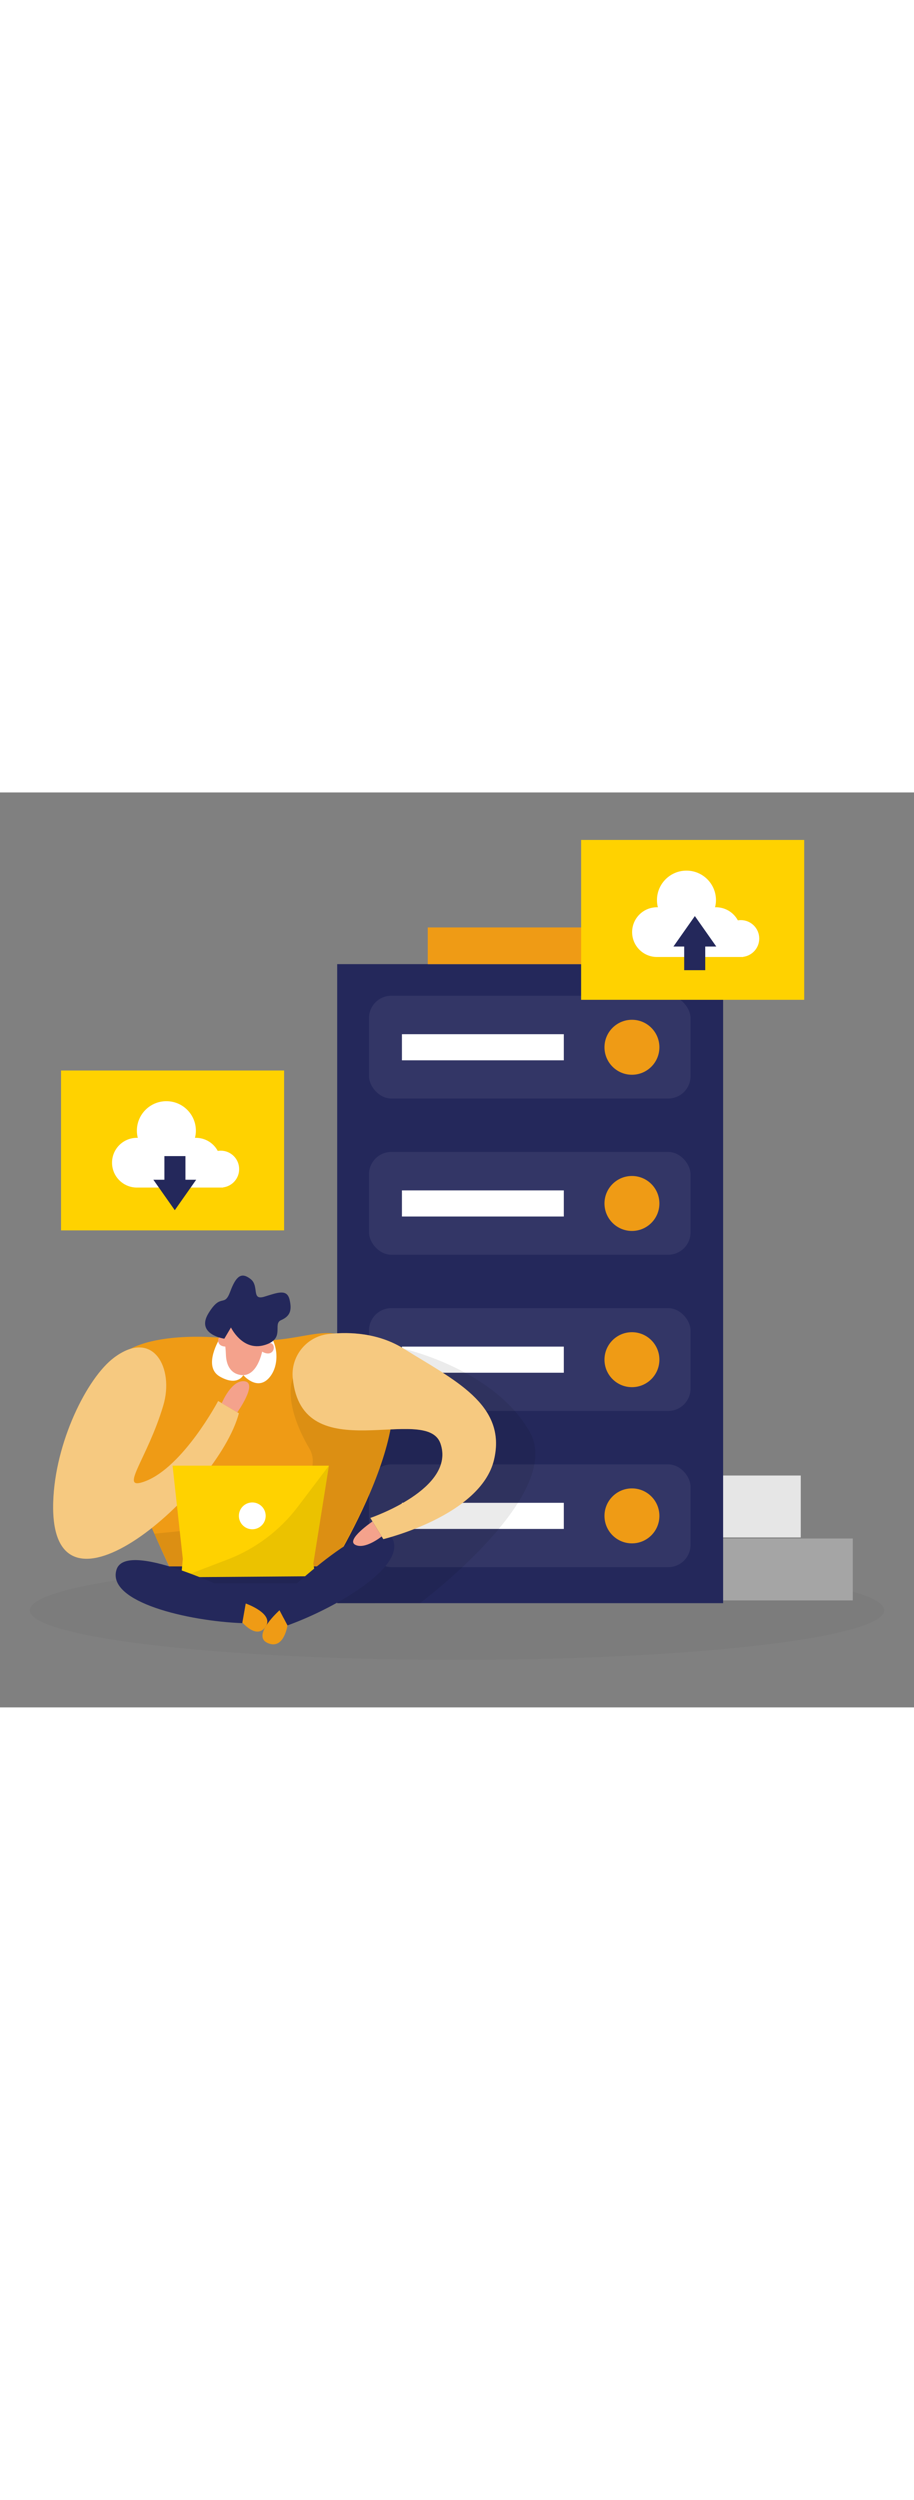 <svg id="_0158_data_maintenance" xmlns="http://www.w3.org/2000/svg" viewBox="0 0 500 500" data-imageid="data-maintenance-3" imageName="Data Maintenance" class="illustrations_image" style="width: 183px;"><rect x="0" y="0" width="500" height="500" fill="#808080" stroke="none"/><defs><style>.cls-1_data-maintenance-3{fill:#fff;}.cls-2_data-maintenance-3{fill:#f4a28c;}.cls-3_data-maintenance-3{opacity:.46;}.cls-3_data-maintenance-3,.cls-4_data-maintenance-3,.cls-5_data-maintenance-3,.cls-6_data-maintenance-3{fill:none;}.cls-7_data-maintenance-3{fill:#a5a5a5;}.cls-8_data-maintenance-3{fill:#e6e6e6;}.cls-4_data-maintenance-3{opacity:.03;}.cls-5_data-maintenance-3{opacity:.07;}.cls-6_data-maintenance-3{opacity:.08;}.cls-9_data-maintenance-3{fill:#24285b;}.cls-10_data-maintenance-3{fill:#000001;}.cls-11_data-maintenance-3{fill:#ffd200;}.cls-12_data-maintenance-3{fill:#68e1fd;}</style></defs><g id="sd_data-maintenance-3" class="cls-4_data-maintenance-3"><ellipse class="cls-10_data-maintenance-3" cx="250" cy="446.92" rx="233.68" ry="27.13"/></g><g id="server_data-maintenance-3"><rect class="cls-8_data-maintenance-3" x="367.59" y="373.28" width="70.46" height="33.84"/><rect class="cls-7_data-maintenance-3" x="367.59" y="407.7" width="98.92" height="33.84"/><rect class="cls-9_data-maintenance-3" x="184.46" y="93.82" width="211.12" height="349.22"/><g class="cls-5_data-maintenance-3"><rect class="cls-1_data-maintenance-3" x="201.86" y="111.09" width="175.9" height="56.17" rx="12.2" ry="12.2"/></g><rect class="cls-12_data-maintenance-3 targetColor" x="234" y="73.77" width="107.47" height="20.06" style="fill: rgb(239, 155, 21);"/><circle class="cls-12_data-maintenance-3 targetColor" cx="345.7" cy="139.25" r="15.02" style="fill: rgb(239, 155, 21);"/><rect class="cls-1_data-maintenance-3" x="219.88" y="132.11" width="88.55" height="14.27"/><g class="cls-5_data-maintenance-3"><rect class="cls-1_data-maintenance-3" x="201.86" y="196.46" width="175.9" height="56.17" rx="12.2" ry="12.2"/></g><circle class="cls-12_data-maintenance-3 targetColor" cx="345.7" cy="224.61" r="15.02" style="fill: rgb(239, 155, 21);"/><rect class="cls-1_data-maintenance-3" x="219.88" y="217.47" width="88.55" height="14.27"/><g class="cls-5_data-maintenance-3"><rect class="cls-1_data-maintenance-3" x="201.86" y="281.82" width="175.9" height="56.17" rx="12.2" ry="12.2"/></g><circle class="cls-12_data-maintenance-3 targetColor" cx="345.7" cy="309.98" r="15.02" style="fill: rgb(239, 155, 21);"/><rect class="cls-1_data-maintenance-3" x="219.88" y="302.84" width="88.55" height="14.27"/><g class="cls-5_data-maintenance-3"><rect class="cls-1_data-maintenance-3" x="201.86" y="367.19" width="175.9" height="56.17" rx="12.2" ry="12.2"/></g><circle class="cls-12_data-maintenance-3 targetColor" cx="345.7" cy="395.34" r="15.02" style="fill: rgb(239, 155, 21);"/><rect class="cls-1_data-maintenance-3" x="219.88" y="388.2" width="88.55" height="14.27"/><g class="cls-6_data-maintenance-3"><path class="cls-10_data-maintenance-3" d="m221.06,304.1s49.36,11.05,68.75,45.39c19.39,34.33-60.09,93.55-60.09,93.55l-55.03.18-12.7-57.52,28.69-40.92,30.38-40.68Z"/></g></g><g id="person_data-maintenance-3"><path class="cls-12_data-maintenance-3 targetColor" d="m120.45,298s-64.51-6.84-62.07,27.29c2.44,34.13,38.59,106.84,38.59,106.84h79.22s60.13-92.22,30.88-121.88c-29.25-29.66-35.92-4.2-86.62-12.26Z" style="fill: rgb(239, 155, 21);"/><polygon class="cls-9_data-maintenance-3" points="96.85 443.22 145.08 456.23 187.85 434.52 194.35 422.95 151.23 422.95 82.63 422.95 96.85 443.22"/><path class="cls-12_data-maintenance-3 targetColor" d="m89.33,334.99c6.04-20.21-5.37-42.28-26.96-26.11-14.8,11.08-32.35,46.42-33.26,79.13-2.1,75.18,90.12-5.7,101.58-48.75l-11.35-6.7s-19.12,36.06-39.96,43.88c-15.03,5.63,1.03-11.58,9.95-41.44Z" style="fill: rgb(239, 155, 21);"/><g class="cls-3_data-maintenance-3"><path class="cls-1_data-maintenance-3" d="m89.33,334.99c6.04-20.21-5.37-42.28-26.96-26.11-14.8,11.08-32.35,46.42-33.26,79.13-2.1,75.18,90.12-5.7,101.58-48.75l-11.35-6.7s-19.12,36.06-39.96,43.88c-15.03,5.63,1.03-11.58,9.95-41.44Z"/></g><path class="cls-1_data-maintenance-3" d="m120.45,298s-9.92,15.61-.2,21.2c9.73,5.59,12.84-.79,12.84-.79,0,0,7.25,8.55,13.72,1.92,6.47-6.63,5.57-19.82-1.04-25.9-6.61-6.08-25.33,3.57-25.33,3.57Z"/><path class="cls-2_data-maintenance-3" d="m122.71,298.51c.42,2.88.77,5.77.87,8.68.13,3.99,1.41,9.92,7.71,11.09,9.71,1.8,12.29-13.56,12.29-13.56,0,0,6.11-14.39-4.4-16.37-9.47-1.78-18.4-3.05-16.46,10.16Z"/><g class="cls-6_data-maintenance-3"><path class="cls-10_data-maintenance-3" d="m160.15,320.17s-6.02,12.65,9.21,38.59c8.72,14.85-18.14,39.63-18.14,39.63l-66.82,6.69,12.56,27.05h79.22s34.81-56.62,37.5-85.76c2.69-29.14-53.53-26.2-53.53-26.2Z"/></g><path class="cls-2_data-maintenance-3" d="m142.97,305.33s.56-4.67,4.62-4.47c4.07.2,2.47,8.91-4.62,4.47Z"/><path class="cls-2_data-maintenance-3" d="m125.05,302.73s1.43-4.48-2.36-5.98c-3.78-1.51-5.94,7.09,2.36,5.98Z"/><polygon class="cls-11_data-maintenance-3" points="100 418.83 94.41 367.9 179.93 367.9 171.4 421.44 172.61 428.3 99.09 428.88 100 418.83"/><path class="cls-12_data-maintenance-3 targetColor" d="m134.42,443.22s16.23,5.67,10.66,13.01c-5.57,7.34-14.39-4.85-14.39-4.85l3.73-8.16Z" style="fill: rgb(239, 155, 21);"/><g class="cls-6_data-maintenance-3"><path class="cls-10_data-maintenance-3" d="m179.93,367.9l-16.96,22.39c-9.89,13.06-23.26,23.09-38.56,28.93l-25.32,9.66,67.8-.54,5.72-.05-1.22-6.86,8.53-53.54Z"/></g><path class="cls-9_data-maintenance-3" d="m122.71,298.51s-15.74-2.26-8.7-13.83c7.04-11.57,8.59-2.9,11.92-11.87,3.32-8.97,6.31-10.7,11.19-6.87,4.87,3.83.15,11.85,7.52,9.6,7.37-2.25,12.4-4.36,13.8,1.74,1.4,6.1.03,9.02-4.74,11.12-4.77,2.09,2.7,10.31-9.22,13.66-11.93,3.35-18.13-9.68-18.13-9.68l-3.63,6.13Z"/><path class="cls-9_data-maintenance-3" d="m134.92,440.39s-65.59-33.48-71.18-15.67c-5.59,17.82,39.61,28.17,68.79,29.24l2.39-13.57Z"/><circle class="cls-1_data-maintenance-3" cx="138.01" cy="395.33" r="7.33"/><path class="cls-9_data-maintenance-3" d="m150.85,443.01s52.31-51.83,63.05-36.56-29.17,38.87-56.65,48.76l-6.4-12.2Z"/><path class="cls-12_data-maintenance-3 targetColor" d="m152.9,446.92s-15.5,13.81-6.53,17.87c8.97,4.06,10.88-9.58,10.88-9.58l-4.35-8.29Z" style="fill: rgb(239, 155, 21);"/><path class="cls-12_data-maintenance-3 targetColor" d="m160.15,320.17c-1.21-12.13,7.6-22.94,19.72-24.24,11.82-1.27,27.37-.49,41.19,8.17,26.81,16.8,56.47,30.21,49.16,60.68-7.31,30.47-60.53,43.26-60.53,43.26l-7.09-11.57s46.91-15.84,38.38-40.63c-7.69-22.33-75.76,14.98-80.81-35.68Z" style="fill: rgb(239, 155, 21);"/><g class="cls-3_data-maintenance-3"><path class="cls-1_data-maintenance-3" d="m160.15,320.17c-1.21-12.13,7.6-22.94,19.72-24.24,11.82-1.27,27.37-.49,41.19,8.17,26.81,16.8,56.47,30.21,49.16,60.68-7.31,30.47-60.53,43.26-60.53,43.26l-7.09-11.57s46.91-15.84,38.38-40.63c-7.69-22.33-75.76,14.98-80.81-35.68Z"/></g><path class="cls-2_data-maintenance-3" d="m203.77,398.39s-14.8,10.01-9.42,12.76c5.38,2.76,14.44-4.57,14.44-4.57l-5.03-8.19Z"/><path class="cls-2_data-maintenance-3" d="m121.33,333.73s5.3-12.99,12.56-11.94c7.26,1.05-4.07,16.96-4.07,16.96l-8.49-5.01Z"/></g><g id="up_data-maintenance-3"><rect class="cls-11_data-maintenance-3" x="317.9" y="25.95" width="122.03" height="87.37"/><path class="cls-1_data-maintenance-3" d="m415.34,79.84c0-5.57-4.52-10.08-10.08-10.08-.55,0-1.09.06-1.62.14-2.29-4.26-6.79-7.16-11.97-7.16-.17,0-.33.02-.5.03.31-1.25.5-2.56.5-3.91,0-8.91-7.22-16.14-16.14-16.14s-16.14,7.22-16.14,16.14c0,1.35.18,2.66.5,3.91-.17,0-.33-.03-.5-.03-7.51,0-13.59,6.09-13.59,13.59s6.09,13.59,13.59,13.59h47.18v-.09c4.94-.64,8.77-4.86,8.77-9.99Z"/><polygon class="cls-9_data-maintenance-3" points="391.84 84.2 380.12 67.55 368.4 84.2 374.28 84.2 374.28 97.12 385.8 97.12 385.8 84.2 391.84 84.2"/></g><g id="down_data-maintenance-3"><rect class="cls-11_data-maintenance-3" x="33.39" y="151.95" width="122.03" height="87.37"/><path class="cls-1_data-maintenance-3" d="m130.83,205.84c0-5.57-4.52-10.08-10.08-10.08-.55,0-1.09.06-1.62.14-2.29-4.26-6.79-7.16-11.97-7.16-.17,0-.33.02-.5.03.31-1.25.5-2.56.5-3.91,0-8.91-7.22-16.14-16.14-16.14s-16.14,7.22-16.14,16.14c0,1.35.18,2.66.5,3.91-.17,0-.33-.03-.5-.03-7.51,0-13.59,6.09-13.59,13.59s6.09,13.59,13.59,13.59h47.18v-.09c4.94-.64,8.77-4.86,8.77-9.99Z"/><polygon class="cls-9_data-maintenance-3" points="83.89 211.64 95.61 228.29 107.33 211.64 101.45 211.64 101.45 198.72 89.93 198.72 89.93 211.64 83.89 211.64"/></g></svg>
